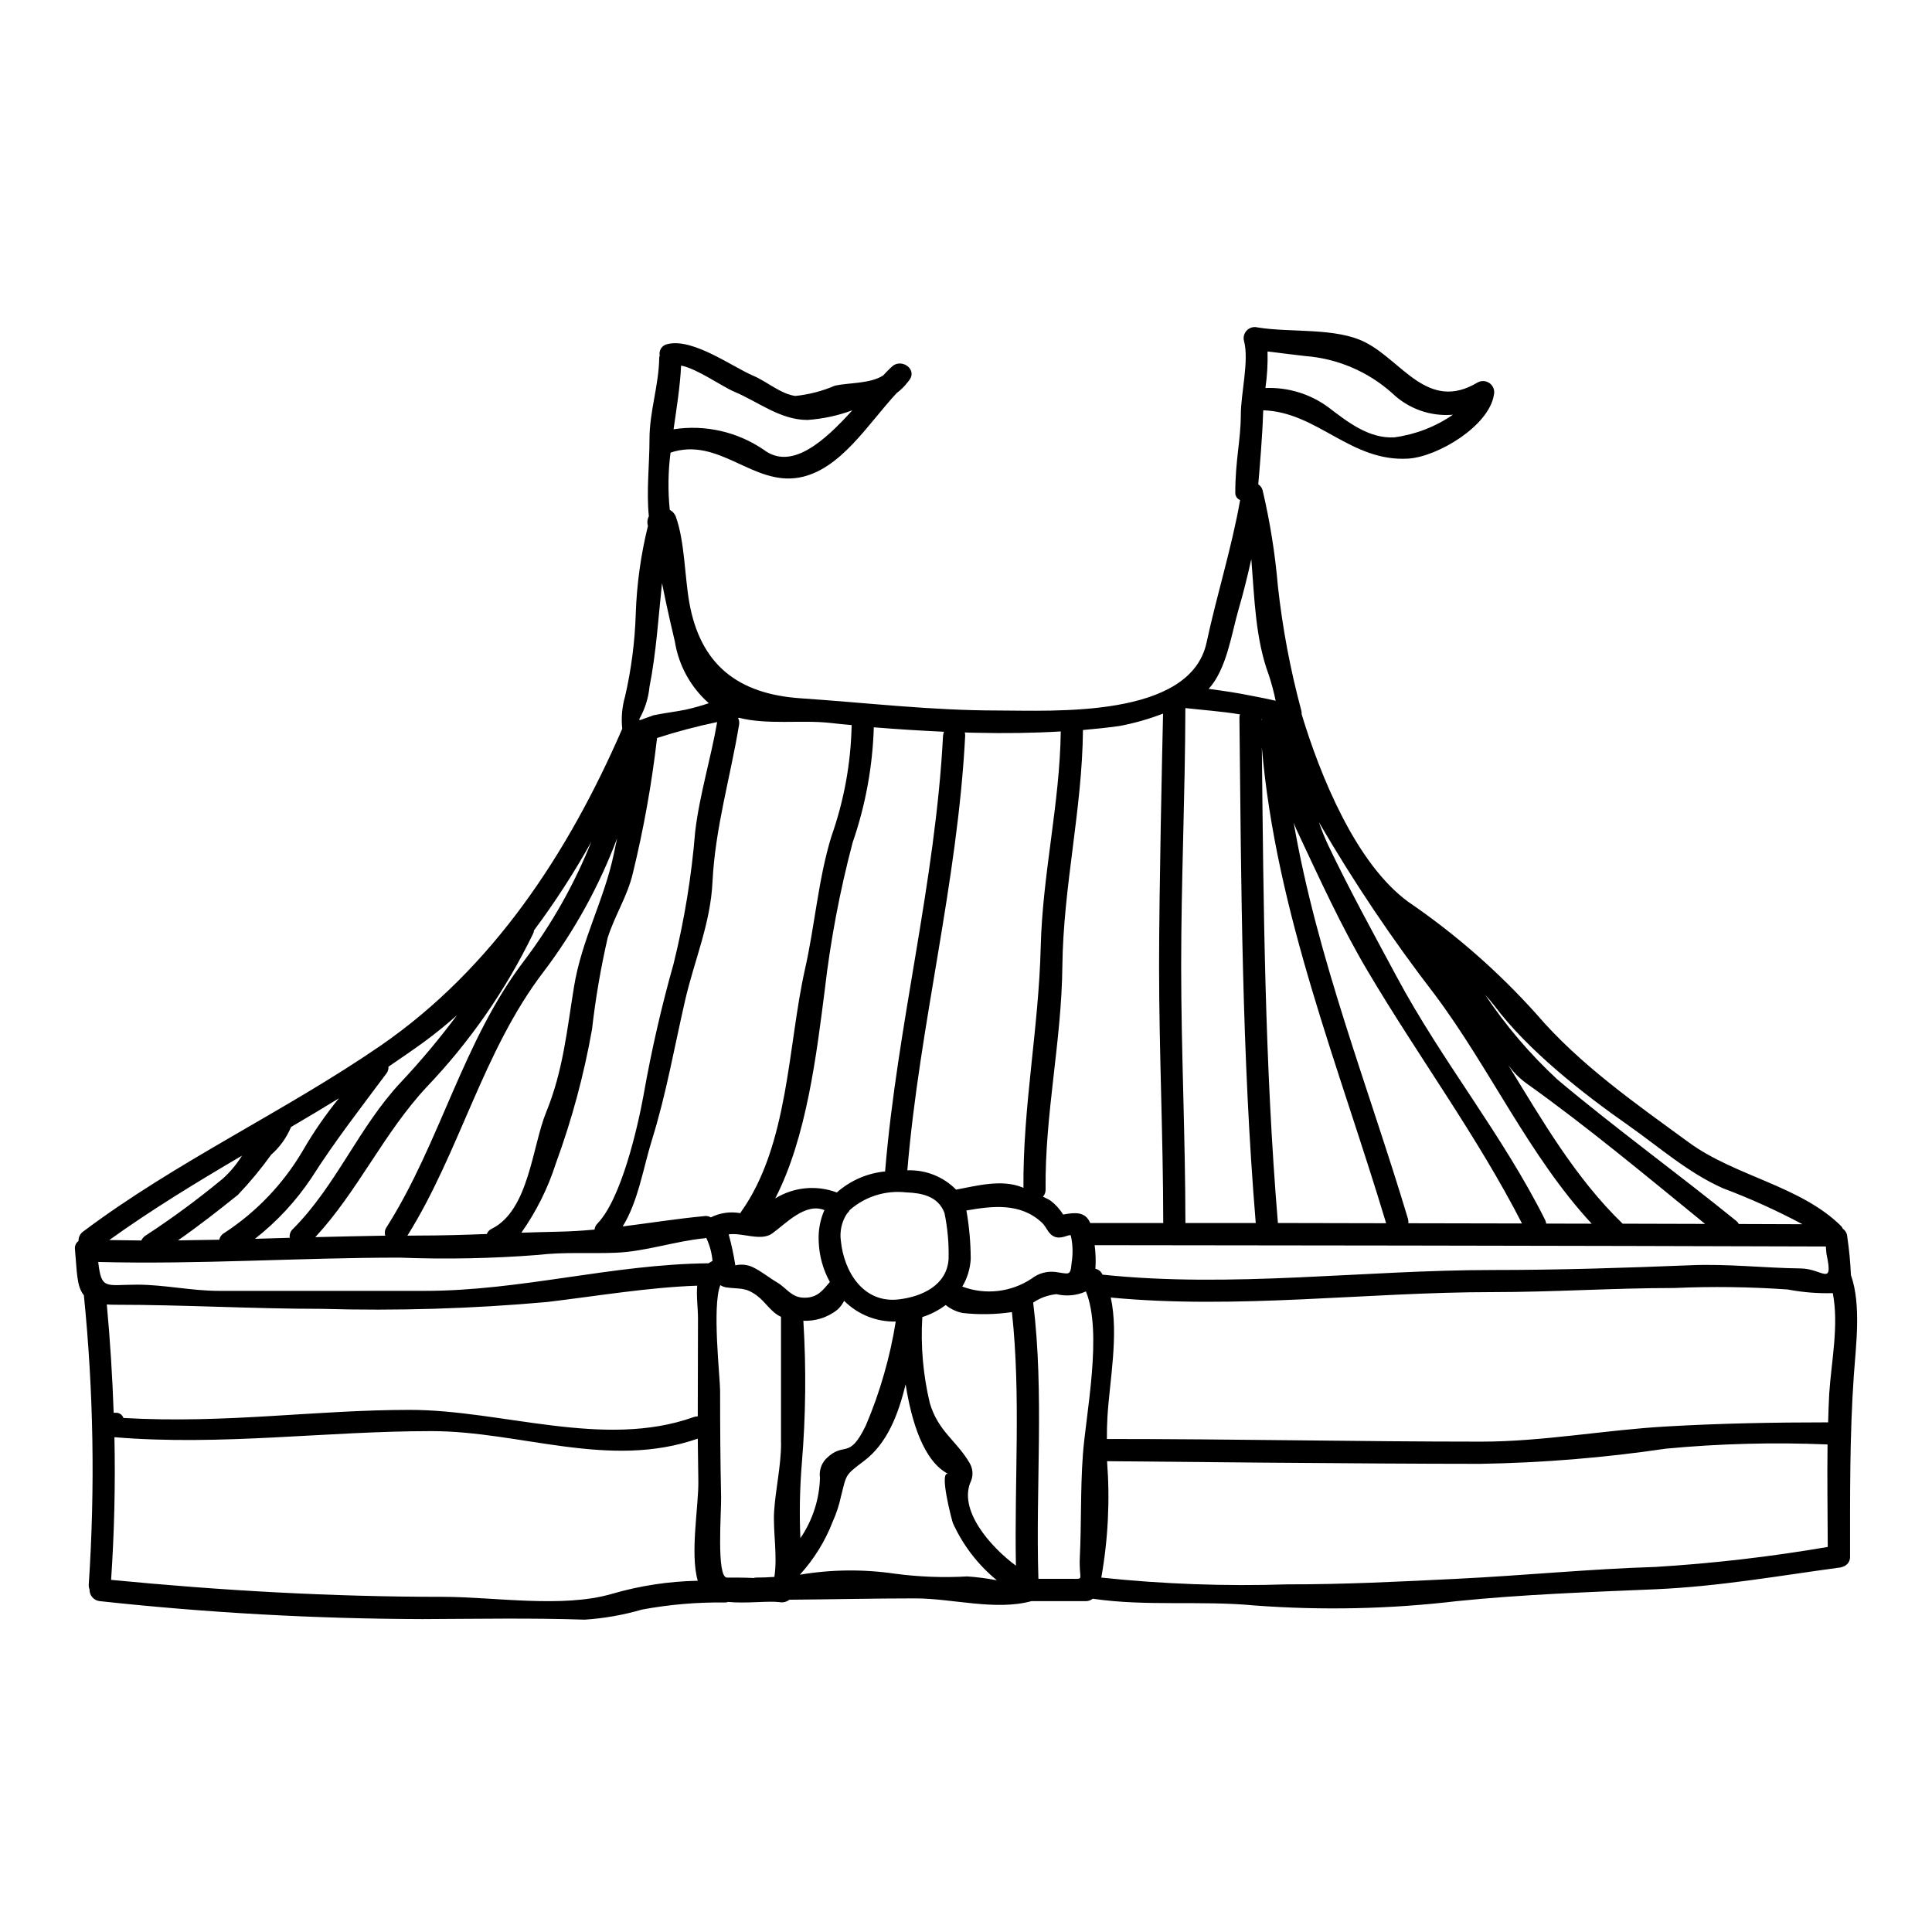 <?xml version="1.0" encoding="UTF-8"?>
<!-- Uploaded to: SVG Repo, www.svgrepo.com, Generator: SVG Repo Mixer Tools -->
<svg fill="#000000" width="800px" height="800px" version="1.1" viewBox="144 144 512 512" xmlns="http://www.w3.org/2000/svg">
 <path d="m634.55 482c2.731 7.894 1.289 18.5 0.73 26.535-1.113 16.031-0.996 31.941-0.996 48.02v0.004c0.035 0.961-0.461 1.867-1.289 2.359-0.086 0.059-0.176 0.09-0.266 0.148v0.004c-0.207 0.094-0.426 0.172-0.645 0.23-0.105 0.043-0.211 0.074-0.324 0.09-16.734 2.258-31.973 5.019-49.027 5.781-17.289 0.734-35.465 1.379-52.664 3.148-17.781 2.102-35.723 2.484-53.574 1.148-14.238-1.352-28.734 0.297-42.902-1.789v-0.004c-0.531 0.434-1.199 0.66-1.883 0.645h-14.367c-9.539 2.613-20.961-0.73-30.766-0.73-11.066 0-22.195 0.266-33.383 0.352h0.004c-0.738 0.582-1.691 0.816-2.613 0.645-2.965-0.395-8.805 0.414-13.648-0.059-0.199 0.078-0.406 0.129-0.617 0.148-7.441-0.105-14.875 0.523-22.195 1.879-4.945 1.441-10.035 2.336-15.176 2.672-14.324-0.473-28.684-0.207-43.004-0.148-28.559-0.086-57.094-1.672-85.488-4.758-1.586-0.156-2.781-1.516-2.727-3.113-0.168-0.406-0.238-0.848-0.207-1.289 1.699-25.547 1.27-51.188-1.293-76.66-1.969-2.363-1.82-6.398-2.363-12.184h0.004c-0.125-0.852 0.238-1.703 0.938-2.203-0.031-1 0.441-1.949 1.262-2.523 24.719-18.555 53.195-31.672 78.645-49.141 29.84-20.52 49.863-51.125 64.188-84.078-0.312-2.859-0.062-5.75 0.734-8.516 1.664-7.207 2.617-14.562 2.844-21.957 0.266-7.852 1.348-15.652 3.231-23.277-0.258-0.852-0.172-1.766 0.238-2.555-0.676-6.723 0.172-13.711 0.172-20.434 0-7.426 2.469-14.168 2.586-21.648 0.023-0.188 0.062-0.371 0.117-0.555-0.254-1.383 0.645-2.715 2.023-2.992 6.812-1.703 17.289 6.078 22.867 8.422 3.523 1.5 7.195 4.785 11.039 5.312h0.004c3.621-0.367 7.168-1.285 10.508-2.727 3.754-0.824 9.246-0.473 12.742-2.672 0.879-0.941 1.699-1.789 2.465-2.469 2.41-2.082 6.547 0.645 4.609 3.543-0.141 0.207-0.297 0.402-0.469 0.586 0 0.016 0.012 0.027 0.027 0.027-0.055 0.031-0.102 0.074-0.145 0.117-0.816 1.07-1.773 2.019-2.852 2.82-7.574 8.105-14.883 20.402-25.832 22.398-12.328 2.231-21.254-10.891-34.113-6.606-0.652 5.035-0.719 10.129-0.203 15.18 0.773 0.398 1.363 1.082 1.645 1.906 2.316 6.574 2.289 15.527 3.523 22.602 2.906 16.355 12.684 24.281 29.52 25.422 17.438 1.18 34.551 3.231 52.078 3.231 14.738 0 51.168 2.199 55.496-18.027 2.727-12.711 6.633-24.949 8.891-37.75v0.004c-0.758-0.289-1.266-1.008-1.289-1.82 0-8.809 1.441-13.918 1.469-20.727 0-5.723 2.231-14.387 0.852-19.582h-0.004c-0.27-1.016 0.023-2.102 0.77-2.844 0.742-0.746 1.828-1.035 2.844-0.766 8.602 1.438 20.754-0.059 28.562 3.965 9.746 4.961 16.586 18.5 29.711 10.629v-0.004c1.035-0.578 2.316-0.488 3.258 0.234 0.941 0.723 1.363 1.934 1.07 3.086-1.352 8.246-14.883 16.352-22.664 16.852-15.297 0.938-24.102-12.359-38.453-12.801-0.031 0.395-0.059 0.82-0.059 1.23-0.145 5.051-0.883 14.121-1.262 18.379 0.555 0.359 0.961 0.914 1.145 1.555 1.969 8.352 3.32 16.84 4.051 25.395 1.219 11.141 3.297 22.172 6.207 33 0.09 0.312 0.117 0.641 0.09 0.965 4.84 16.059 14.324 39.633 28.297 49.762v0.004c12.488 8.527 23.902 18.531 33.992 29.793 11.414 13.328 26.371 23.746 40.48 34.051 12.203 8.867 29.59 11.449 40.25 22.105h0.004c0.164 0.191 0.297 0.414 0.391 0.648 0.707 0.492 1.145 1.285 1.184 2.144 0.504 3.375 0.828 6.773 0.973 10.184 0.008 0.02 0.035 0.02 0.035 0.047zm-5.781 31.234c0.5-7.957 2.613-18.105 0.938-26.539h-0.004c-3.996 0.109-7.992-0.215-11.918-0.965-10.023-0.707-20.078-0.836-30.117-0.395-16.027 0-31.996 1.086-48.055 1.086-33.586 0-67.668 4.641-101.25 1.441 2.172 9.863-0.352 22.398-0.883 31.703-0.117 1.852-0.145 3.785-0.145 5.781 34.727 0 66.344 0.703 99.254 0.703 16.262 0 32.879-3.113 49.082-4.023 14.211-0.824 28.59-1.086 42.801-1.086 0.09-2.566 0.145-5.148 0.293-7.703zm-0.395 40.715c-0.031-9.055-0.176-18.105-0.059-27.16v0.004c-14.289-0.598-28.598-0.223-42.832 1.117-16.297 2.41-32.73 3.754-49.203 4.023-30.617 0-89.656-0.617-98.898-0.703 0.793 10.305 0.281 20.672-1.527 30.848 16.371 1.727 32.84 2.328 49.289 1.793 15 0.031 29.941-0.73 44.914-1.469 17.555-0.852 35.109-2.609 52.664-3.148 15.309-0.934 30.551-2.703 45.664-5.301zm-7.137-73.801c5.754 0.086 8.691 4.992 6.812-3.754-0.09-0.676-0.117-1.383-0.176-2.059-59.562-0.203-171.73-0.352-193.78-0.352v0.004c0.27 2.07 0.34 4.164 0.203 6.25 0.777 0.16 1.438 0.668 1.789 1.383l0.086 0.176c34.242 3.609 69.133-1.23 103.42-1.23 17.438 0 35.051-0.559 52.461-1.262 9.859-0.418 19.418 0.73 29.191 0.848zm-16.438-11.773c5.637 0.031 11.242 0.059 16.879 0.059v0.004c-6.812-3.637-13.852-6.824-21.078-9.539-9.246-4.109-16.82-10.859-25.039-16.645-12.094-8.453-26.684-19.934-35.551-31.762-0.762-0.996-1.613-1.969-2.465-2.906v-0.004c5.484 8.223 11.918 15.77 19.168 22.488 15.414 12.945 31.703 24.75 47.352 37.426 0.305 0.242 0.559 0.543 0.746 0.883zm-30.797-0.086c7.281 0.031 14.59 0.059 21.867 0.059-15.496-12.621-31.23-25.773-47.469-37.34l0.004 0.004c-1.836-1.352-3.441-2.988-4.754-4.848 9.102 14.855 17.938 30.121 30.309 42.066l-0.004 0.004c0.027 0.008 0.051 0.031 0.059 0.059zm-20.254-0.027c4.019 0 8.043 0 12.062 0.027-16.586-17.91-27.008-41.277-41.598-60.738l0.004 0.004c-11.211-14.543-21.469-29.805-30.699-45.68 0.719 2.098 1.551 4.156 2.492 6.168 5.641 11.828 11.957 23.293 18.137 34.812 11.98 22.371 28.008 41.805 39.359 64.496 0.125 0.293 0.211 0.598 0.254 0.914zm-36.523-0.09c10.039 0.031 20.074 0.031 30.121 0.059-11.891-23.191-27.418-44.148-40.746-66.637-7.137-11.977-13.062-25.074-18.996-37.695-0.297-0.617-0.5-1.258-0.762-1.879 6.223 35.992 19.844 70.16 30.27 104.92v0.004c0.113 0.402 0.156 0.816 0.129 1.234zm11.809-214.27v0.004c-5.926 0.508-11.785-1.566-16.07-5.695-6.414-5.746-14.547-9.215-23.133-9.863-3.312-0.414-6.606-0.762-9.918-1.203l-0.004-0.004c0.09 3.242-0.098 6.481-0.559 9.688 5.949-0.242 11.809 1.539 16.613 5.051 4.992 3.816 10.805 8.453 17.613 8.016v-0.004c5.555-0.754 10.852-2.805 15.465-5.984zm-46.375 214.21c9.602 0.031 19.168 0.031 28.68 0.059-12.473-41.535-29.176-82.195-32.938-126.11 0.441 42.156 0.766 84.078 4.258 126.05zm-0.59-138.41-0.004 0.004c-0.469-2.273-1.066-4.519-1.785-6.723-3.613-9.719-3.816-20.344-4.668-30.797-1 4.465-2.086 8.895-3.41 13.418-1.848 6.398-3.109 15.703-7.894 20.961 3.844 0.5 7.664 1.059 11.508 1.852 2.086 0.379 4.172 0.82 6.254 1.289zm-3.727 5.117h-0.004c0.043-0.074 0.094-0.141 0.152-0.203-0.051-0.008-0.102-0.016-0.152-0.027zm-20.195 133.3h18.641c-3.699-44.617-3.844-89.125-4.328-133.95-0.012-0.293 0.039-0.582 0.148-0.852-4.961-0.82-10.234-1.18-14.473-1.672-0.059 23.078-1.113 45.68-1.113 68.461 0.012 22.633 1.098 44.645 1.125 68.012zm-25.219 0h19.344c-0.023-23.367-1.102-45.379-1.102-68.016 0-19.871 0.824-56.922 1.055-66.992-3.746 1.449-7.617 2.551-11.566 3.289-3.231 0.445-6.461 0.789-9.66 1.059v0.027c-0.203 21.109-5.227 41.395-5.461 62.648-0.211 19.938-4.676 39.188-4.441 59.18 0.004 0.676-0.246 1.324-0.699 1.82 0.641 0.324 1.32 0.617 1.938 1 1.363 1.012 2.519 2.277 3.402 3.727 3.055-0.523 5.844-0.918 7.191 2.258zm-1.969 61.59c0.758-10.773 5.312-32.469 0.82-43.477-0.027 0-0.027 0.031-0.059 0.031v0.004c-2.434 1.082-5.16 1.328-7.75 0.699-2.207 0.219-4.328 0.984-6.164 2.231 2.965 24.133 0.617 48.91 1.383 73.211h8.863c3.496 0 1.824 0.441 2.113-5.691 0.445-9.07 0.141-17.965 0.801-27.004zm-2.969-51.082 0.004 0.004c0.387-2.379 0.316-4.812-0.207-7.164-0.176-0.586-2.172 0.883-3.965 0.395-2.023-0.555-2.363-2.613-3.727-3.871-5.695-5.312-13.121-4.406-19.992-3.199l0.004-0.004c0.754 4.254 1.137 8.566 1.145 12.887-0.148 2.57-0.914 5.066-2.231 7.281 6.109 2.293 12.945 1.504 18.375-2.113 1.785-1.398 4.051-2.031 6.297-1.762 3.66 0.488 3.981 1.184 4.305-2.449zm-8.184-83.719c0.473-19.285 5.051-37.898 5.312-57.07-7.426 0.441-14.855 0.527-22.395 0.355-1 0-2.027-0.059-3.055-0.09v-0.004c0.086 0.273 0.125 0.562 0.117 0.848-1.996 38.965-12.094 76.504-15.328 115.2h0.004c4.832-0.18 9.52 1.676 12.918 5.117 5.551-1.027 12.008-2.816 17.527-0.613h-0.004c0.105 0.055 0.215 0.105 0.324 0.145-0.176-21.551 4.059-42.34 4.578-63.883zm-6.574 164.01c-0.441-22.34 1.352-45.031-1.059-67.195-4.336 0.637-8.734 0.715-13.09 0.234-1.633-0.344-3.164-1.066-4.465-2.113-1.871 1.406-3.965 2.484-6.195 3.199-0.465 7.664 0.207 15.359 2 22.828 2.227 7.477 7.047 9.918 10.449 15.703 0.914 1.438 1.102 3.223 0.5 4.816-3.613 7.555 4.961 17.449 11.859 22.527zm-12.918 2.848c2.644 0.18 5.273 0.523 7.871 1.027-4.996-4.086-8.984-9.27-11.652-15.148-0.176-0.355-3.906-14.355-1.145-12.988-6.637-3.316-9.84-13.973-11.391-23.809-1.938 8.047-4.902 15.707-11.02 20.316-5.117 3.871-4.582 3.465-6.078 9.277-0.496 2.356-1.246 4.648-2.234 6.84-2.004 5.172-4.953 9.93-8.691 14.031 8.332-1.402 16.832-1.492 25.191-0.266 6.348 0.844 12.758 1.086 19.148 0.723zm-4.93-84.105c0.109-4.098-0.254-8.191-1.086-12.203-1.672-4.496-6.078-5.312-10.16-5.465v0.004c-5.402-0.617-10.812 1.066-14.91 4.641-0.195 0.363-0.457 0.691-0.762 0.969-1.41 2.144-1.988 4.734-1.621 7.277 0.824 8.191 5.992 16.559 15.297 15.473 6.164-0.715 12.801-3.734 13.242-10.695zm-1.469-138.71c0.031-0.352 0.121-0.699 0.262-1.027-6.223-0.293-12.418-0.672-18.609-1.18-0.316 10.402-2.207 20.695-5.609 30.527-3.394 12.844-5.867 25.91-7.394 39.105-2.144 16.758-4.785 39.074-13.121 55.219 4.902-3.023 10.93-3.606 16.32-1.574 3.57-3.164 8.051-5.117 12.797-5.578 3.199-38.781 13.332-76.484 15.355-115.49zm-12.535 155.27c-5.121 0.117-10.062-1.867-13.68-5.492-0.441 0.895-1.047 1.699-1.789 2.363-1.344 1.07-2.879 1.875-4.523 2.363-1.457 0.434-2.973 0.621-4.492 0.559 0.781 12.555 0.648 25.152-0.395 37.691-0.547 6.629-0.68 13.285-0.391 19.93 3.227-4.727 5.031-10.277 5.195-16-0.27-1.824 0.312-3.672 1.574-5.019 4.902-4.902 6.019 0.617 10.598-8.895h-0.004c1.895-4.434 3.504-8.984 4.82-13.621 1.312-4.559 2.344-9.195 3.086-13.879zm-17.055-128.55c3.356-9.488 5.172-19.457 5.371-29.52-1.938-0.176-3.906-0.352-5.84-0.586-7.574-0.824-16.441 0.586-24.047-1.352-0.059 0.027-0.145 0.027-0.203 0.059 0.27 0.547 0.359 1.16 0.262 1.762-2.316 14.004-6.34 27.359-7.047 41.66-0.527 11.094-4.781 20.695-7.25 31.379-2.879 12.508-4.992 24.797-8.809 37.051-2.199 7.016-3.637 16.324-7.746 22.895 7.219-0.91 14.41-2.055 21.781-2.754l0.004-0.004c0.547-0.059 1.102 0.062 1.574 0.355 2.414-1.211 5.152-1.602 7.809-1.117 0.059-0.125 0.125-0.242 0.207-0.352 12.621-17.711 12.387-44.035 16.926-64.258 2.633-11.59 3.516-23.859 7.008-35.219zm-1.852 99.02c-5.019-2.059-10.234 3.582-13.797 6.164-2.996 2.199-7.984-0.266-11.566 0.266v-0.004c0.746 2.703 1.336 5.449 1.762 8.219 1.609-0.391 3.309-0.191 4.785 0.559 2.262 1.113 4.141 2.699 6.297 3.965 2.527 1.469 3.758 4.051 7.25 4.051 3.543 0 4.871-2.055 6.723-4.168-1.84-3.336-2.856-7.059-2.965-10.863-0.133-2.809 0.383-5.613 1.512-8.188zm7.398-211.95c-3.82 1.41-7.824 2.269-11.891 2.551-7.191 0-13.035-4.812-19.312-7.453-3.469-1.469-9.895-6.137-14.168-6.957-0.266 5.551-1.18 11.188-1.996 16.883v-0.004c8.363-1.285 16.906 0.656 23.895 5.43 7.356 5.582 16.074-2.262 23.473-10.449zm-18.895 273.72v-33.496c-2.523-1.086-4.141-3.938-6.254-5.512-3.148-2.41-4.664-1.789-8.102-2.262h0.004c-0.617-0.066-1.211-0.277-1.73-0.617-2.231 5.551-0.059 24.453-0.059 27.945 0 9.422 0.059 18.816 0.266 28.242 0.086 3.844-1.289 21.312 1.555 21.312 2.438 0 4.785 0 7.106 0.117l-0.004 0.004c0.195-0.086 0.406-0.125 0.617-0.121 1.574 0 3.188-0.059 4.84-0.176 0.883-5.606-0.395-12.004-0.059-17.438 0.402-5.996 1.84-12.07 1.84-18.004zm-19.18-47.68c0.32-0.238 0.664-0.441 1.027-0.613-0.176-2.086-0.723-4.125-1.617-6.019-0.027-0.027 0-0.059-0.027-0.117-0.125 0.059-0.254 0.098-0.391 0.117-7.953 0.762-15.707 3.543-23.723 3.844-6.723 0.266-13.621-0.234-20.312 0.559l-0.004 0.004c-12.266 0.961-24.578 1.207-36.871 0.73-26.535 0-53.367 1.852-79.848 1.145 0.852 7.519 1.969 6.019 10.332 6.019 7.133 0 14.414 1.645 21.648 1.645h54.488c25.715 0 49.492-7.043 75.297-7.312zm-2.879 84.137c-2.113-7.223 0.297-20.109 0.148-26.566-0.059-3.695-0.117-7.394-0.148-11.094-23.574 8.223-46.969-1.996-70.574-1.996-28.121 0-55.805 3.965-84.016 1.613 0.262 12.594-0.031 25.199-0.883 37.809 29.387 2.852 58.391 4.496 87.949 4.496 13.531 0 31.676 3.051 44.77-0.789h0.004c7.398-2.16 15.047-3.328 22.75-3.473zm0-43.562c0-8.633 0.059-17.289 0.059-25.922 0-2.816-0.469-5.926-0.203-8.719-13.148 0.469-26.418 2.731-39.777 4.328-19.852 1.781-39.789 2.387-59.711 1.816-18.258 0-36.578-1.086-54.781-1.086-0.82 0-1.527-0.027-2.199-0.086 0.883 9.566 1.488 19.137 1.82 28.711h0.734c0.844 0.027 1.582 0.578 1.848 1.379 27.242 1.555 50.609-2.144 75.941-2.144 24.367 0 51.344 10.422 75.18 1.91 0.348-0.133 0.719-0.199 1.09-0.188zm-0.672-155.08c1.18-9.805 4.137-19.227 5.809-28.918v-0.004c-5.383 1.121-10.695 2.527-15.926 4.223-1.395 12.09-3.543 24.078-6.43 35.902-1.469 6.164-4.785 11.094-6.664 17.082-1.832 7.981-3.211 16.059-4.137 24.191-2.141 12.098-5.344 23.984-9.574 35.523-2.094 6.566-5.184 12.773-9.156 18.402 3.258-0.086 6.492-0.203 9.777-0.266 3.285-0.059 6.461-0.266 9.629-0.559l-0.004 0.004c0.055-0.613 0.324-1.184 0.766-1.613 6.297-6.519 10.629-25.277 12.273-34.316l-0.004-0.004c2.055-11.621 4.688-23.133 7.898-34.488 2.863-11.551 4.785-23.312 5.742-35.172zm3.609-33.91c-4.809-4.234-7.992-10.008-9.004-16.332-0.176-0.789-2-8.305-3.41-15.5-0.969 9.16-1.527 18.379-3.316 27.48-0.297 3.039-1.234 5.981-2.754 8.629 0.09 0.059 0.148 0.145 0.234 0.203 1.203-0.438 2.41-0.879 3.582-1.289 2.816-0.586 5.637-0.91 8.453-1.469h0.004c2.098-0.469 4.172-1.047 6.211-1.73zm-25.141 39.727c0.266-1.289 0.559-2.613 0.824-3.906-4.762 12.66-11.324 24.566-19.492 35.348-16.086 21.051-22.137 47.645-36.078 69.926 0.969 0 1.938-0.027 2.906-0.027 6.047 0 12.094-0.176 18.141-0.414 0.227-0.613 0.691-1.109 1.289-1.379 9.895-4.875 10.746-21.93 14.445-30.914 4.465-10.891 5.492-21.648 7.367-33.203 2.035-12.578 8.082-23.176 10.598-35.43zm-5.926-3.148c-4.562 8.199-9.664 16.09-15.27 23.613-0.027 0.297-0.105 0.586-0.23 0.855-7.227 14.914-16.73 28.613-28.168 40.609-11.391 12.184-18.285 27.684-29.559 39.832 6.191-0.145 12.387-0.293 18.551-0.395-0.254-0.766-0.121-1.605 0.352-2.258 14.238-22.434 20.227-49.379 36.492-70.66 7.32-9.691 13.312-20.32 17.812-31.598zm-35.582 46.004c-2.906 2.582-5.867 5.019-8.98 7.277-3.055 2.231-6.164 4.328-9.277 6.461l-0.004-0.004c0.055 0.656-0.145 1.309-0.559 1.82-6.856 9.211-13.668 17.949-19.859 27.676-4.098 6.133-9.148 11.574-14.957 16.117l9.219-0.266c-0.129-0.863 0.18-1.73 0.82-2.316 11.477-11.477 17.523-27.094 28.617-38.895l0.004-0.004c5.32-5.668 10.312-11.637 14.957-17.875zm-31.324 22.074c-4.195 2.586-8.453 5.117-12.742 7.637v-0.004c-1.18 2.824-2.984 5.34-5.281 7.363-2.688 3.742-5.633 7.293-8.809 10.629-5.223 4.199-10.418 8.266-15.883 12.066l10.949-0.176h0.004c0.164-0.781 0.672-1.449 1.379-1.824 8.504-5.566 15.605-13.02 20.754-21.781 2.824-4.891 6.035-9.547 9.609-13.922zm-31 21.492v-0.004c2.043-1.82 3.816-3.926 5.254-6.254-12.004 7.047-23.895 14.27-35.168 22.367 2.852 0.059 5.668 0.09 8.484 0.117h0.004c0.242-0.523 0.625-0.973 1.113-1.289 7.039-4.598 13.816-9.59 20.293-14.949z"/>
</svg>